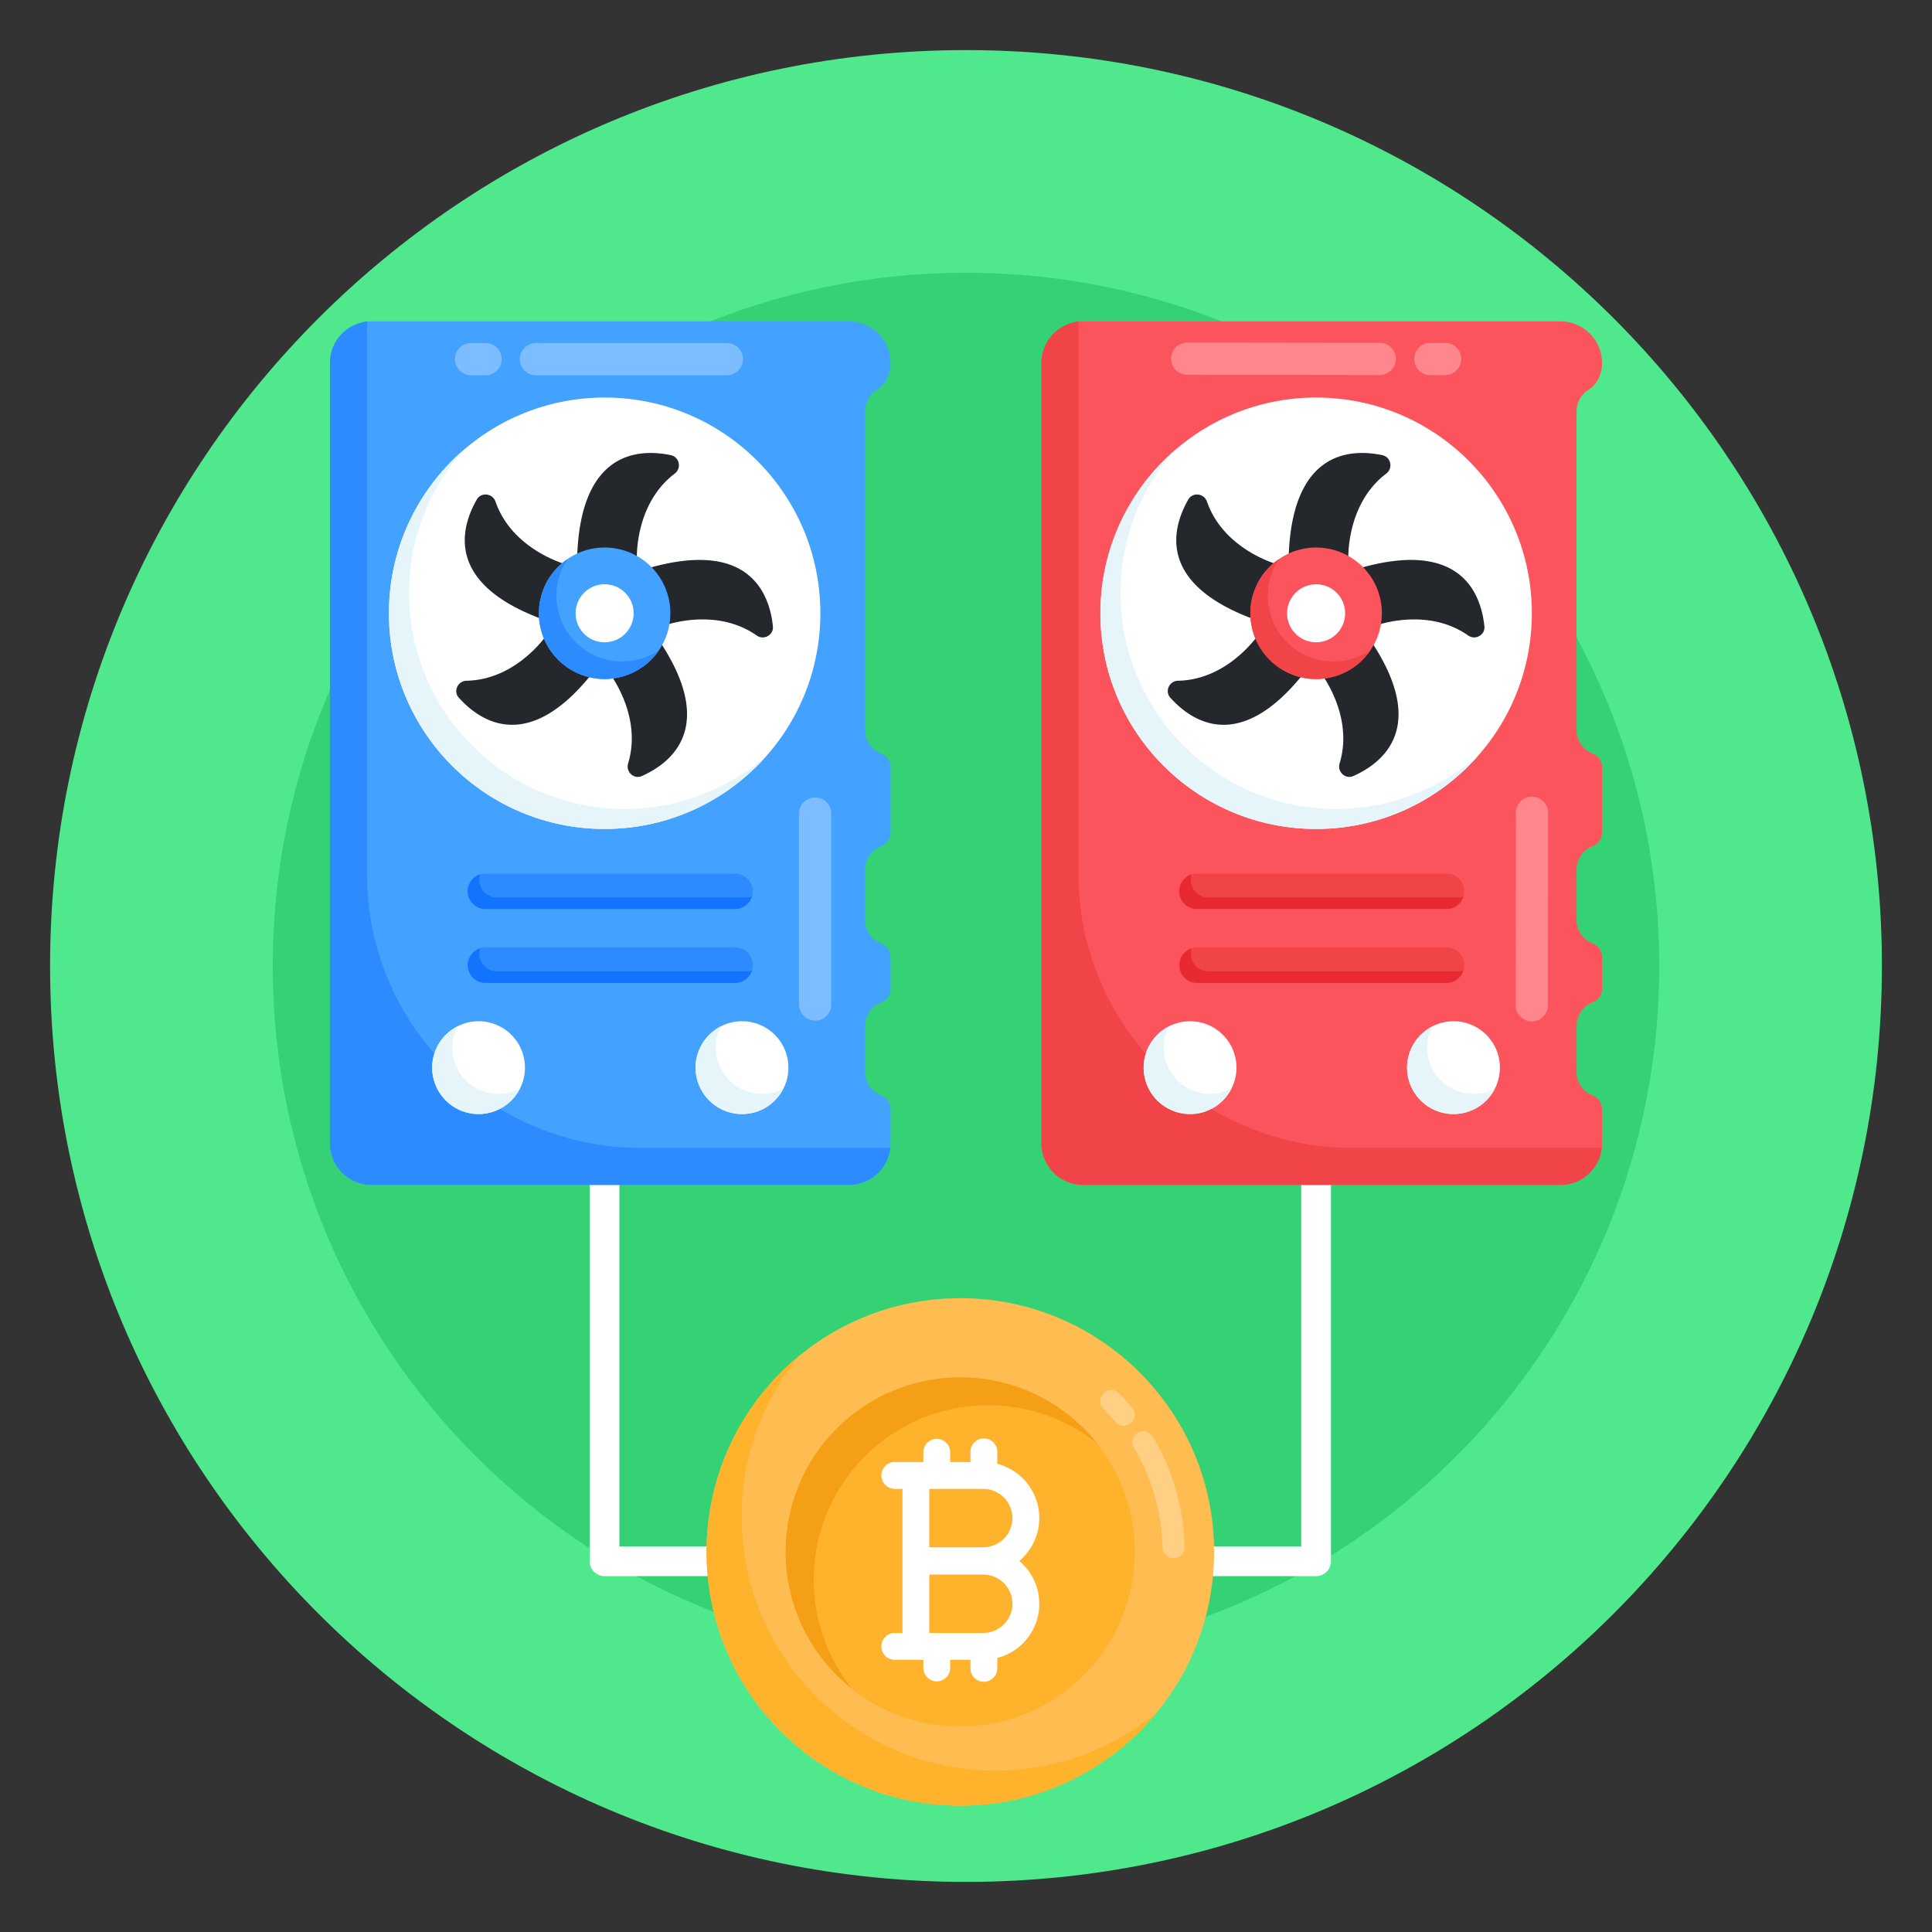 <svg xmlns="http://www.w3.org/2000/svg" viewBox="0 0 135 135" id="bitcoin-processors"><rect x="0" y="0" width="135" height="135" fill="#333333" stroke="none"/><path fill="#4fe88d" d="M131.5 67.495c0 35.347-28.648 64.005-63.995 64.005S3.5 102.842 3.5 67.495 32.158 3.5 67.505 3.5 131.5 32.148 131.5 67.495z"></path><path fill="#35d175" d="M115.942 67.5c0 .29 0 .59-.008.88-.469 26.36-21.969 47.562-48.434 47.562-26.807 0-48.442-21.739-48.442-48.442 0-26.748 21.686-48.442 48.442-48.442s48.442 21.694 48.442 48.442z"></path><path fill="#fff" d="M91.962 110.134H42.243a1.038 1.038 0 0 1-1.038-1.038V77.708a1.038 1.038 0 0 1 2.076 0v30.35h47.643v-30.35a1.038 1.038 0 0 1 2.076 0v31.388c0 .574-.465 1.038-1.038 1.038z"></path><path fill="#ffbc50" d="M84.836 108.44c0 9.792-7.946 17.729-17.738 17.729S49.37 118.232 49.37 108.44s7.936-17.728 17.728-17.728c9.792 0 17.738 7.936 17.738 17.728z"></path><path fill="#ffb32c" d="M80.783 119.716c-3.253 3.94-8.175 6.457-13.686 6.457-9.796 0-17.725-7.942-17.725-17.737a17.67 17.67 0 0 1 6.506-13.723 17.576 17.576 0 0 0-4.051 11.268c0 9.795 7.93 17.737 17.725 17.737 4.26 0 8.175-1.51 11.231-4.002z"></path><path fill="#ffb32c" d="M75.72 117.072c-4.762 4.762-12.48 4.762-17.243 0-4.763-4.763-4.763-12.493 0-17.255 4.762-4.763 12.492-4.763 17.255 0 4.762 4.762 4.751 12.492-.012 17.255z"></path><path fill="#f49f16" d="M76.65 100.847a12.163 12.163 0 0 0-7.594-2.654c-6.738 0-12.196 5.467-12.196 12.196 0 2.87.988 5.505 2.654 7.594a12.14 12.14 0 0 1-4.611-9.542c0-6.738 5.458-12.196 12.195-12.196 3.868 0 7.312 1.797 9.552 4.602z"></path><path fill="#fff" d="M71.223 109.07a3.908 3.908 0 0 0-1.536-6.78v-.81a.938.938 0 1 0-1.875 0v.68h-1.417v-.68a.938.938 0 1 0-1.876 0v.68h-1.995a.938.938 0 0 0 0 1.877h.535v5.018l.002.016-.002.015v5.018h-.535a.938.938 0 0 0 0 1.877h1.995v.565a.938.938 0 1 0 1.876 0v-.565h1.417v.565a.938.938 0 1 0 1.875 0v-.696a3.908 3.908 0 0 0 1.535-6.78zm-.48-2.993c0 1.125-.915 2.04-2.04 2.04h-3.768v-4.08h3.768c1.125 0 2.04.915 2.04 2.04zm-2.04 8.027h-3.768v-4.08h3.768c1.125 0 2.04.915 2.04 2.04s-.915 2.04-2.04 2.04z"></path><path fill="#fff" d="M81.999 108.883a.767.767 0 0 1-.766-.75 14.13 14.13 0 0 0-2.002-6.966.766.766 0 0 1 1.314-.789 15.664 15.664 0 0 1 2.22 7.723.766.766 0 0 1-.75.782h-.016zm-3.478-9.259a.765.765 0 0 1-.587-.273 14.288 14.288 0 0 0-.83-.905.766.766 0 1 1 1.083-1.084c.32.32.63.658.92 1.002a.766.766 0 0 1-.586 1.26z" opacity=".3"></path><path fill="#fc545d" d="M110.164 28.751v22.254c0 .759.48 1.413 1.157 1.67.384.145.624.529.624.939v4.546c0 .422-.252.815-.65.959a1.793 1.793 0 0 0-.614.397 1.769 1.769 0 0 0-.517 1.253v3.51c0 .752.47 1.4 1.136 1.652.393.15.645.537.645.958v2.185c0 .425-.249.808-.632.953a1.933 1.933 0 0 0-.632.404 1.812 1.812 0 0 0-.517 1.263v3.21c0 .75.47 1.4 1.136 1.652.393.149.645.536.645.957v2.377a2.913 2.913 0 0 1-2.905 2.905H75.676a2.913 2.913 0 0 1-2.904-2.905V25.36a2.913 2.913 0 0 1 2.904-2.904h33.364a2.913 2.913 0 0 1 2.905 2.904c0 .744-.323 1.49-.955 1.882-.103.063-.206.155-.309.246a1.775 1.775 0 0 0-.517 1.263z"></path><path fill="#f14448" d="M111.934 80.195a2.917 2.917 0 0 1-2.899 2.6H75.681a2.91 2.91 0 0 1-2.91-2.91v-54.52a2.917 2.917 0 0 1 2.6-2.9c0 .104-.01.208-.01.312v38.338c0 10.5 8.59 19.09 19.09 19.09h17.173c.103 0 .207-.01.31-.01z"></path><path fill="#fff" d="M79.913 74.603a3.244 3.244 0 0 0 3.243 3.242 3.24 3.24 0 0 0 3.243-3.242 3.24 3.24 0 0 0-3.243-3.243 3.244 3.244 0 0 0-3.243 3.243z"></path><path fill="#e5f5f9" d="M86.036 76.074a3.203 3.203 0 0 1-2.879 1.77 3.24 3.24 0 0 1-3.24-3.24c0-1.253.704-2.34 1.75-2.879a3.246 3.246 0 0 0 2.89 4.712c.537 0 1.034-.125 1.48-.363z"></path><path fill="#fff" d="M98.322 74.603a3.244 3.244 0 0 0 3.243 3.242 3.24 3.24 0 0 0 3.242-3.242 3.24 3.24 0 0 0-3.242-3.243 3.244 3.244 0 0 0-3.243 3.243z"></path><path fill="#e5f5f9" d="M104.448 76.074a3.204 3.204 0 0 1-2.88 1.77 3.248 3.248 0 0 1-3.25-3.24c0-1.253.714-2.34 1.76-2.879a3.24 3.24 0 0 0 2.89 4.712c.537 0 1.034-.125 1.48-.363z"></path><circle cx="91.966" cy="42.852" r="15.074" fill="#fff"></circle><path fill="#e5f5f9" d="M103.298 52.786a15.02 15.02 0 0 1-11.328 5.136c-8.336 0-15.077-6.741-15.077-15.067 0-4.546 2.009-8.615 5.177-11.38a15.006 15.006 0 0 0-3.769 9.972c0 8.325 6.741 15.077 15.067 15.077 3.8 0 7.269-1.409 9.93-3.738z"></path><path fill="#24272b" d="M91.11 47.039c-4.442 5.591-7.766 3.448-9.33 1.718-.414-.455-.072-1.18.539-1.19 3.117-.063 5.126-2.537 5.612-3.21a4.278 4.278 0 0 0 3.18 2.682zm3.107-7.86a4.36 4.36 0 0 0-4.173-.207c.217-7.414 4.245-7.652 6.554-7.166.601.135.756.911.27 1.284-2.807 2.123-2.661 5.913-2.651 6.089zm-11.184-4.277c.311-.528 1.098-.435 1.305.145 1.14 3.293 4.732 4.34 4.96 4.401a4.258 4.258 0 0 0-1.657 3.376c0 .155.01.31.031.466-6.824-2.496-5.799-6.358-4.639-8.388zm20.69 8.854c.072.6-.622 1.004-1.129.652-2.578-1.812-5.706-.952-6.451-.704a4.3 4.3 0 0 0-1.222-3.976c7.093-2.071 8.553 1.677 8.802 4.028zm-7.953.994c4.018 6.006.932 8.522-1.201 9.475-.56.248-1.14-.29-.963-.88.87-2.869-.704-5.457-1.253-6.244a4.267 4.267 0 0 0 3.417-2.351z"></path><path fill="#fc545d" d="M87.37 42.852a4.687 4.687 0 0 0 .3 1.638 4.596 4.596 0 0 0 4.733 2.936 4.57 4.57 0 0 0 3.663-2.51c.18-.35.311-.727.393-1.125a4.58 4.58 0 0 0-1.31-4.252 4.315 4.315 0 0 0-.753-.58v-.005a4.605 4.605 0 0 0-4.46-.223v.005a4.58 4.58 0 0 0-2.566 4.116z"></path><path fill="#f14448" d="M95.77 45.433a4.591 4.591 0 0 1-3.365 1.989 3.07 3.07 0 0 1-.435.03c-.311 0-.611-.03-.89-.092a4.58 4.58 0 0 1-3.408-2.869 5.177 5.177 0 0 1-.28-1.15c-.01-.165-.02-.32-.02-.486 0-1.48.694-2.785 1.77-3.624.073-.062.156-.114.239-.166a4.504 4.504 0 0 0-.756 3.055c.041.393.135.787.27 1.139a4.61 4.61 0 0 0 3.406 2.879c.29.051.59.082.89.082a4.646 4.646 0 0 0 2.578-.787z"></path><path fill="#fff" d="M89.937 42.854a2.068 2.068 0 0 0 .133.723 2.028 2.028 0 1 0 3.3-2.186 1.904 1.904 0 0 0-.333-.255v-.003a2.032 2.032 0 0 0-1.968-.098v.002a2.02 2.02 0 0 0-1.132 1.816z"></path><path fill="#f14448" d="M102.315 62.286c0 .673-.55 1.233-1.233 1.233H83.634a1.237 1.237 0 0 1 0-2.475h17.448c.684 0 1.233.559 1.233 1.242z"></path><path fill="#e82832" d="M102.252 62.654c-.155.497-.621.86-1.17.86H83.634c-.684 0-1.232-.56-1.232-1.233 0-.559.362-1.025.87-1.19a1.235 1.235 0 0 0 1.17 1.626h17.448c.124 0 .248-.022.362-.063z"></path><path fill="#f14448" d="M102.315 67.445c0 .673-.55 1.232-1.233 1.232H83.634a1.237 1.237 0 0 1 0-2.475h17.448c.684 0 1.233.56 1.233 1.243z"></path><path fill="#e82832" d="M102.252 67.81c-.145.498-.61.87-1.17.87H83.634a1.235 1.235 0 0 1-.362-2.412 1.082 1.082 0 0 0-.063.373c0 .673.55 1.232 1.233 1.232h17.448c.124 0 .248-.02.362-.062z"></path><path fill="#43a1ff" d="M60.447 28.751v22.254c0 .759.48 1.413 1.158 1.67.384.145.623.529.623.939v4.546c0 .422-.251.815-.649.959a1.793 1.793 0 0 0-.614.397 1.769 1.769 0 0 0-.518 1.253v3.51c0 .752.47 1.4 1.136 1.652.394.15.645.537.645.958v2.185c0 .425-.248.808-.631.953a1.933 1.933 0 0 0-.632.404 1.812 1.812 0 0 0-.518 1.263v3.21c0 .75.47 1.4 1.136 1.652.394.149.645.536.645.957v2.377a2.913 2.913 0 0 1-2.904 2.905H25.96a2.913 2.913 0 0 1-2.905-2.905V25.36a2.913 2.913 0 0 1 2.905-2.904h33.364a2.913 2.913 0 0 1 2.904 2.904c0 .744-.322 1.49-.954 1.882-.103.063-.206.155-.309.246a1.775 1.775 0 0 0-.518 1.263z"></path><path fill="#2c8cff" d="M62.218 80.195a2.917 2.917 0 0 1-2.9 2.6H25.966a2.91 2.91 0 0 1-2.91-2.91v-54.52a2.917 2.917 0 0 1 2.6-2.9c0 .104-.01.208-.01.312v38.338c0 10.5 8.59 19.09 19.09 19.09h17.173c.103 0 .207-.01.31-.01z"></path><path fill="#fff" d="M30.197 74.603a3.244 3.244 0 0 0 3.243 3.242 3.24 3.24 0 0 0 3.242-3.242 3.24 3.24 0 0 0-3.242-3.243 3.244 3.244 0 0 0-3.243 3.243z"></path><path fill="#e5f5f9" d="M36.32 76.074a3.203 3.203 0 0 1-2.879 1.77 3.24 3.24 0 0 1-3.24-3.24c0-1.253.703-2.34 1.75-2.879a3.246 3.246 0 0 0 2.89 4.712c.537 0 1.034-.125 1.479-.363z"></path><path fill="#fff" d="M48.606 74.603a3.244 3.244 0 0 0 3.243 3.242 3.24 3.24 0 0 0 3.242-3.242 3.24 3.24 0 0 0-3.242-3.243 3.244 3.244 0 0 0-3.243 3.243z"></path><path fill="#e5f5f9" d="M54.731 76.074a3.204 3.204 0 0 1-2.878 1.77 3.248 3.248 0 0 1-3.252-3.24c0-1.253.715-2.34 1.76-2.879a3.24 3.24 0 0 0 2.89 4.712c.538 0 1.035-.125 1.48-.363z"></path><circle cx="42.25" cy="42.852" r="15.074" fill="#fff"></circle><path fill="#e5f5f9" d="M53.582 52.786a15.02 15.02 0 0 1-11.329 5.136c-8.335 0-15.076-6.741-15.076-15.067 0-4.546 2.008-8.615 5.177-11.38a15.006 15.006 0 0 0-3.77 9.972c0 8.325 6.742 15.077 15.067 15.077 3.8 0 7.27-1.409 9.931-3.738z"></path><path fill="#24272b" d="M41.394 47.039c-4.442 5.591-7.766 3.448-9.33 1.718-.414-.455-.072-1.18.539-1.19 3.117-.063 5.125-2.537 5.612-3.21a4.278 4.278 0 0 0 3.18 2.682zm3.107-7.86a4.36 4.36 0 0 0-4.173-.207c.217-7.414 4.245-7.652 6.554-7.166.6.135.756.911.27 1.284-2.807 2.123-2.662 5.913-2.651 6.089zm-11.184-4.277c.31-.528 1.098-.435 1.305.145 1.139 3.293 4.732 4.34 4.96 4.401a4.258 4.258 0 0 0-1.657 3.376c0 .155.01.31.031.466-6.824-2.496-5.799-6.358-4.639-8.388zm20.69 8.854c.072.6-.622 1.004-1.13.652-2.578-1.812-5.705-.952-6.45-.704a4.3 4.3 0 0 0-1.222-3.976c7.093-2.071 8.553 1.677 8.802 4.028zm-7.953.994c4.018 6.006.932 8.522-1.201 9.475-.56.248-1.14-.29-.963-.88.87-2.869-.704-5.457-1.253-6.244a4.267 4.267 0 0 0 3.417-2.351z"></path><path fill="#43a1ff" d="M37.654 42.852a4.687 4.687 0 0 0 .3 1.638 4.596 4.596 0 0 0 4.733 2.936 4.57 4.57 0 0 0 3.663-2.51c.18-.35.311-.727.393-1.125a4.58 4.58 0 0 0-1.31-4.252 4.316 4.316 0 0 0-.753-.58v-.005a4.605 4.605 0 0 0-4.46-.223v.005a4.58 4.58 0 0 0-2.566 4.116z"></path><path fill="#2c8cff" d="M46.054 45.433a4.591 4.591 0 0 1-3.365 1.989 3.07 3.07 0 0 1-.436.03c-.31 0-.61-.03-.89-.092a4.58 4.58 0 0 1-3.407-2.869 5.177 5.177 0 0 1-.28-1.15c-.01-.165-.02-.32-.02-.486 0-1.48.694-2.785 1.77-3.624.073-.062.156-.114.239-.166a4.504 4.504 0 0 0-.756 3.055c.041.393.135.787.269 1.139a4.61 4.61 0 0 0 3.407 2.879c.29.051.59.082.89.082a4.646 4.646 0 0 0 2.578-.787z"></path><path fill="#fff" d="M40.22 42.854a2.068 2.068 0 0 0 .133.723 2.028 2.028 0 1 0 3.3-2.186 1.904 1.904 0 0 0-.332-.255v-.003a2.032 2.032 0 0 0-1.968-.098v.002a2.02 2.02 0 0 0-1.132 1.816z"></path><path fill="#2c8cff" d="M52.598 62.286c0 .673-.549 1.233-1.232 1.233H33.918a1.237 1.237 0 0 1 0-2.475h17.448c.683 0 1.232.559 1.232 1.242z"></path><path fill="#1273ff" d="M52.536 62.654c-.155.497-.621.86-1.17.86H33.918c-.684 0-1.233-.56-1.233-1.233 0-.559.363-1.025.87-1.19a1.235 1.235 0 0 0 1.17 1.626h17.449c.124 0 .248-.022.362-.063z"></path><path fill="#2c8cff" d="M52.598 67.445c0 .673-.549 1.232-1.232 1.232H33.918a1.237 1.237 0 0 1 0-2.475h17.448c.683 0 1.232.56 1.232 1.243z"></path><path fill="#1273ff" d="M52.536 67.81c-.145.498-.61.87-1.17.87H33.918a1.235 1.235 0 0 1-.363-2.412 1.082 1.082 0 0 0-.062.373c0 .673.549 1.232 1.233 1.232h17.448c.124 0 .248-.02.362-.062z"></path><path fill="#fff" d="M51.918 25.095c0 .623-.504 1.127-1.127 1.127H37.45a1.127 1.127 0 1 1 0-2.255h13.34c.623 0 1.127.505 1.127 1.128zm-16.862 0c0 .623-.504 1.127-1.127 1.127h-1.01a1.127 1.127 0 1 1 0-2.255h1.01c.623 0 1.127.505 1.127 1.128zM81.83 25.06a1.138 1.138 0 0 1 1.143-1.124l13.437.019c.628 0 1.132.505 1.128 1.127a1.138 1.138 0 0 1-1.144 1.124l-13.437-.02a1.122 1.122 0 0 1-1.127-1.126zm16.985.024a1.138 1.138 0 0 1 1.144-1.124l1.017.001c.627.001 1.131.506 1.127 1.128s-.516 1.125-1.144 1.124l-1.017-.002a1.122 1.122 0 0 1-1.127-1.127zM107.029 71.373a1.138 1.138 0 0 1-1.124-1.144l.019-13.437c0-.628.505-1.132 1.127-1.127a1.138 1.138 0 0 1 1.124 1.143l-.019 13.437c0 .628-.505 1.132-1.127 1.128zM56.96 71.315a1.127 1.127 0 0 1-1.128-1.127V56.85a1.127 1.127 0 1 1 2.255 0v13.34c0 .622-.504 1.126-1.127 1.126z" opacity=".3"></path></svg>